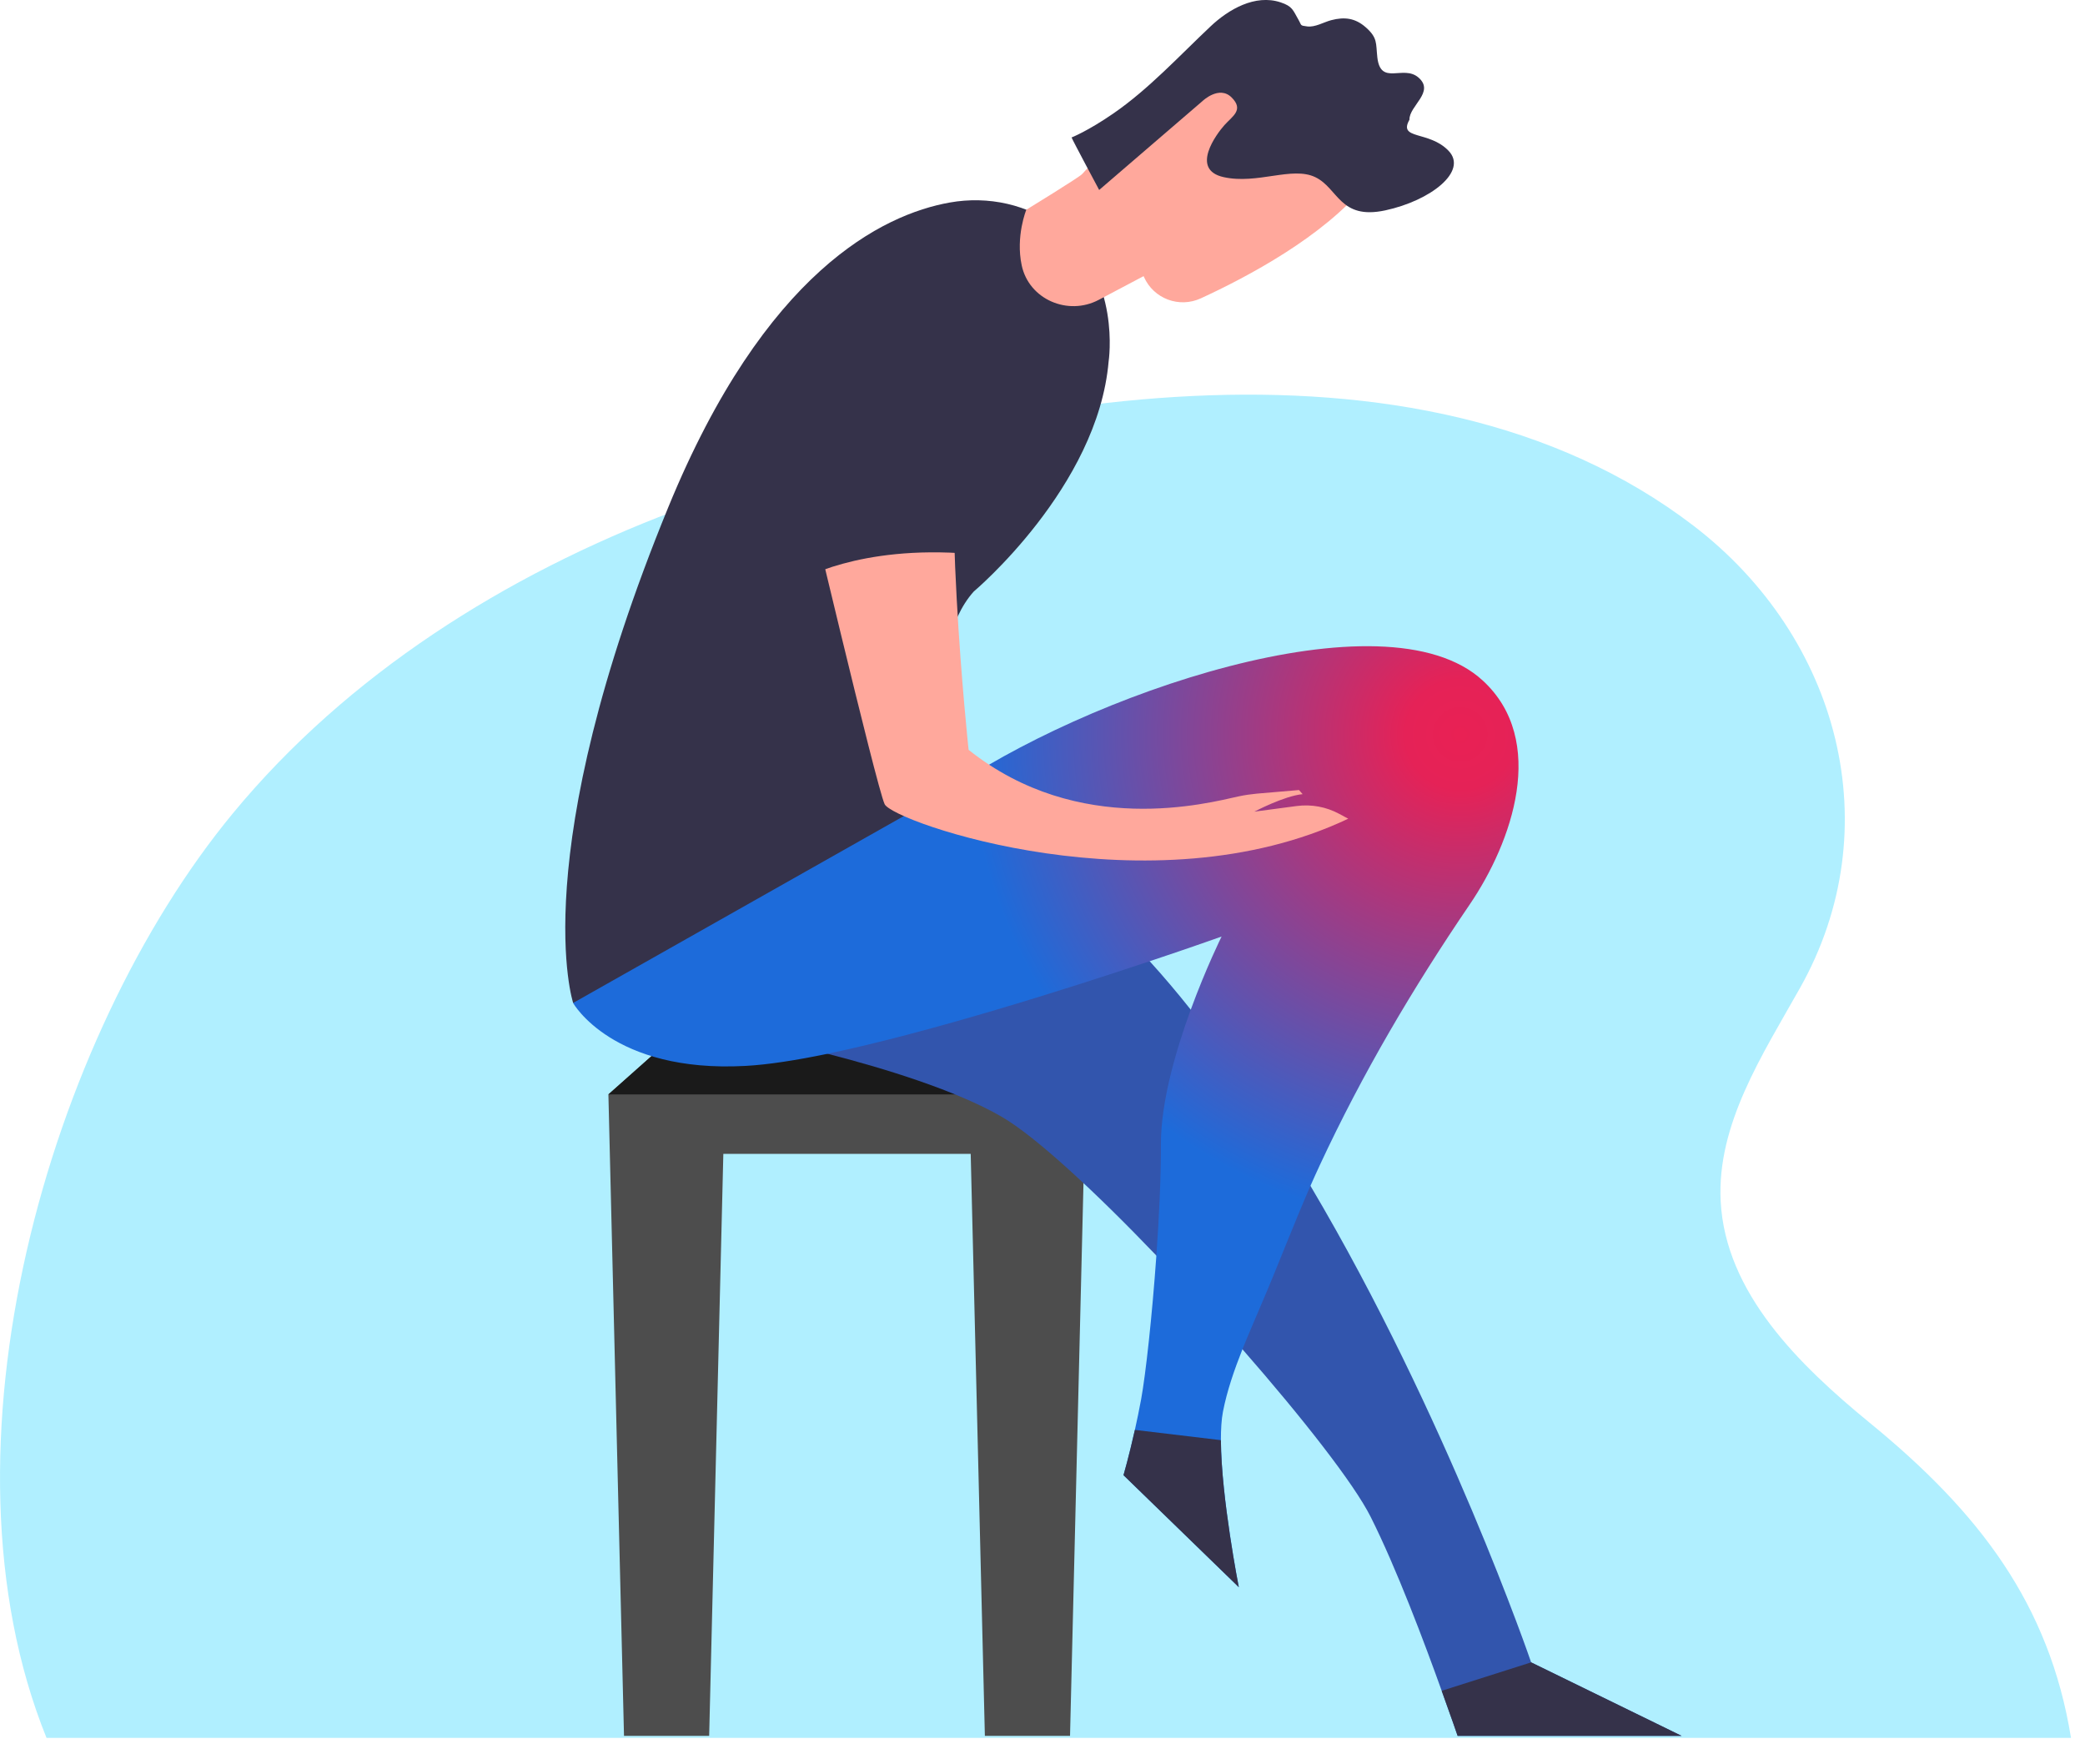 <?xml version="1.0" encoding="UTF-8" standalone="no"?>
<!DOCTYPE svg PUBLIC "-//W3C//DTD SVG 1.1//EN" "http://www.w3.org/Graphics/SVG/1.1/DTD/svg11.dtd">
<svg width="100%" height="100%" viewBox="0 0 39 33" version="1.1" xmlns="http://www.w3.org/2000/svg" xmlns:xlink="http://www.w3.org/1999/xlink" xml:space="preserve" xmlns:serif="http://www.serif.com/" style="fill-rule:evenodd;clip-rule:evenodd;stroke-linejoin:round;stroke-miterlimit:2;">
    <g transform="matrix(1,0,0,1,-15.964,-17.073)">
        <path d="M54.702,49.578L16.834,49.578C14.648,44.175 16.869,36.466 20.319,32.287C22.464,29.688 25.416,27.83 28.569,26.635C34.201,24.502 42.452,22.93 47.642,26.907C50.364,28.992 51.322,32.56 49.629,35.56C48.924,36.812 48.077,38.105 48.149,39.538C48.237,41.253 49.609,42.597 50.937,43.685C52.984,45.358 54.296,47.073 54.702,49.578Z" style="fill:rgb(176,239,255);fill-rule:nonzero;"/>
        <path d="M36.271,37.525L36.271,37.543L35.979,49.541L34.386,49.541L34.121,38.655L29.494,38.655L29.229,49.541L27.636,49.541L27.344,37.543L28.289,36.703L35.346,36.703L36.271,37.525Z" style="fill:rgb(77,77,77);fill-rule:nonzero;"/>
        <path d="M36.292,37.543L27.344,37.543L28.289,36.703L35.346,36.703L36.271,37.525L36.292,37.543Z" style="fill:rgb(26,26,26);fill-rule:nonzero;"/>
        <path d="M47.419,49.541L43.229,49.541C43.229,49.541 43.114,49.203 42.931,48.698C42.612,47.807 42.085,46.405 41.604,45.448C41.294,44.828 40.334,43.602 39.204,42.31C38.689,41.722 38.139,41.12 37.594,40.557C36.444,39.357 35.336,38.33 34.699,37.96C33.844,37.466 32.504,37.055 31.444,36.783C30.529,36.548 29.824,36.415 29.824,36.415C31.794,34.665 37.229,34.79 37.229,34.79C37.309,34.875 37.391,34.963 37.469,35.052C37.731,35.34 37.987,35.643 38.237,35.958C39.046,36.972 39.796,38.102 40.476,39.253C43.032,43.565 44.604,48.166 44.604,48.166L47.419,49.541Z" style="fill:rgb(50,85,173);fill-rule:nonzero;"/>
        <path d="M43.454,33.992C42.397,35.545 41.447,37.155 40.654,38.86C40.594,38.99 40.534,39.12 40.476,39.253C40.154,39.99 39.869,40.745 39.551,41.485C39.439,41.75 39.317,42.028 39.204,42.31C39.051,42.695 38.914,43.091 38.839,43.48C38.811,43.625 38.801,43.807 38.801,44.01C38.806,45.083 39.136,46.76 39.136,46.76L36.979,44.665C36.979,44.665 37.082,44.31 37.192,43.818C37.231,43.642 37.271,43.448 37.309,43.245C37.394,42.78 37.514,41.693 37.594,40.557C37.646,39.83 37.681,39.08 37.679,38.463C37.679,37.682 37.957,36.725 38.237,35.958C38.524,35.175 38.814,34.59 38.814,34.59C38.814,34.59 38.284,34.78 37.469,35.052C35.926,35.568 33.359,36.382 31.444,36.783C30.854,36.905 30.324,36.988 29.906,37.01C27.419,37.145 26.684,35.833 26.684,35.833C27.359,33.925 33.641,31.9 33.641,31.9C36.231,30.08 41.867,28.115 43.699,29.802C44.917,30.923 44.249,32.825 43.454,33.992Z" style="fill:url(#_Radial1);"/>
        <path d="M36.701,23.833C36.701,23.833 36.944,22.258 35.774,21.343C35.2,20.894 34.446,20.733 33.729,20.861C32.48,21.084 30.275,22.146 28.466,26.556C25.777,33.11 26.685,35.832 26.685,35.832L33.642,31.9C33.642,31.9 33.205,29.211 34.18,28.135C34.18,28.135 36.499,26.186 36.701,23.833Z" style="fill:rgb(53,50,74);fill-rule:nonzero;"/>
        <path d="M36.208,20.326C36.174,20.376 35.161,20.996 35.161,20.996C35.161,20.996 34.959,21.491 35.075,22.036C35.21,22.673 35.94,22.986 36.515,22.682L37.355,22.238L37.362,22.254C37.543,22.661 38.021,22.84 38.426,22.653C39.296,22.253 40.715,21.5 41.497,20.542C42.677,19.095 40.865,17.017 39.152,17.981C37.439,18.946 36.208,20.326 36.208,20.326Z" style="fill:rgb(255,168,156);fill-rule:nonzero;"/>
        <path d="M36.008,19.644C36.025,19.694 36.524,20.626 36.524,20.626L38.457,18.963C38.457,18.963 38.769,18.663 39.002,18.896C39.235,19.129 39.018,19.245 38.869,19.411C38.719,19.578 38.22,20.246 38.852,20.386C39.484,20.526 40.132,20.179 40.565,20.386C40.998,20.592 41.021,21.191 41.875,21.008C42.727,20.825 43.425,20.276 43.06,19.894C42.694,19.511 42.112,19.694 42.328,19.312C42.32,19.053 42.811,18.793 42.495,18.522C42.21,18.278 41.788,18.686 41.727,18.145C41.698,17.881 41.735,17.782 41.513,17.586C41.316,17.411 41.115,17.384 40.862,17.451C40.723,17.488 40.562,17.587 40.414,17.567C40.274,17.549 40.316,17.553 40.25,17.439C40.147,17.259 40.139,17.191 39.918,17.117C39.441,16.959 38.944,17.249 38.609,17.565C38.025,18.115 37.453,18.738 36.79,19.195C36.307,19.528 36.008,19.644 36.008,19.644Z" style="fill:rgb(53,50,74);fill-rule:nonzero;"/>
        <path d="M41.013,32.295C40.771,32.164 40.493,32.113 40.218,32.149L39.427,32.254C39.427,32.254 39.986,31.959 40.33,31.927L40.262,31.85L39.475,31.917C39.362,31.928 39.246,31.944 39.131,31.969C38.558,32.094 36.144,32.744 34.082,31.098C34.082,31.098 33.527,25.963 33.964,23.901C33.964,23.901 32.197,25.506 30.987,25.984C30.987,25.984 32.355,31.778 32.511,32.114C32.668,32.45 37.496,34.136 41.183,32.386L41.013,32.295Z" style="fill:rgb(255,168,156);fill-rule:nonzero;"/>
        <path d="M30.918,27.932C30.918,27.932 32.011,27.26 34.105,27.432L34.496,23.291L33.636,23.104L30.918,24.76L30.371,25.51L30.496,26.682L30.918,27.932Z" style="fill:rgb(53,50,74);fill-rule:nonzero;"/>
        <path d="M47.419,49.541L43.229,49.541C43.229,49.541 43.114,49.203 42.931,48.698L44.604,48.166L47.419,49.541Z" style="fill:rgb(53,50,74);fill-rule:nonzero;"/>
        <path d="M39.136,46.76L36.979,44.665C36.979,44.665 37.082,44.31 37.192,43.818L38.801,44.01C38.806,45.083 39.136,46.76 39.136,46.76Z" style="fill:rgb(53,50,74);fill-rule:nonzero;"/>
    </g>
    <defs>
        <radialGradient id="_Radial1" cx="0" cy="0" r="1" gradientUnits="userSpaceOnUse" gradientTransform="matrix(10.186,0,0,10.186,43.249,30.837)"><stop offset="0" style="stop-color:rgb(233,33,84);stop-opacity:1"/><stop offset="0.1" style="stop-color:rgb(229,34,87);stop-opacity:1"/><stop offset="0.9" style="stop-color:rgb(29,107,218);stop-opacity:1"/><stop offset="1" style="stop-color:rgb(29,107,218);stop-opacity:1"/></radialGradient>
    </defs>
</svg>
